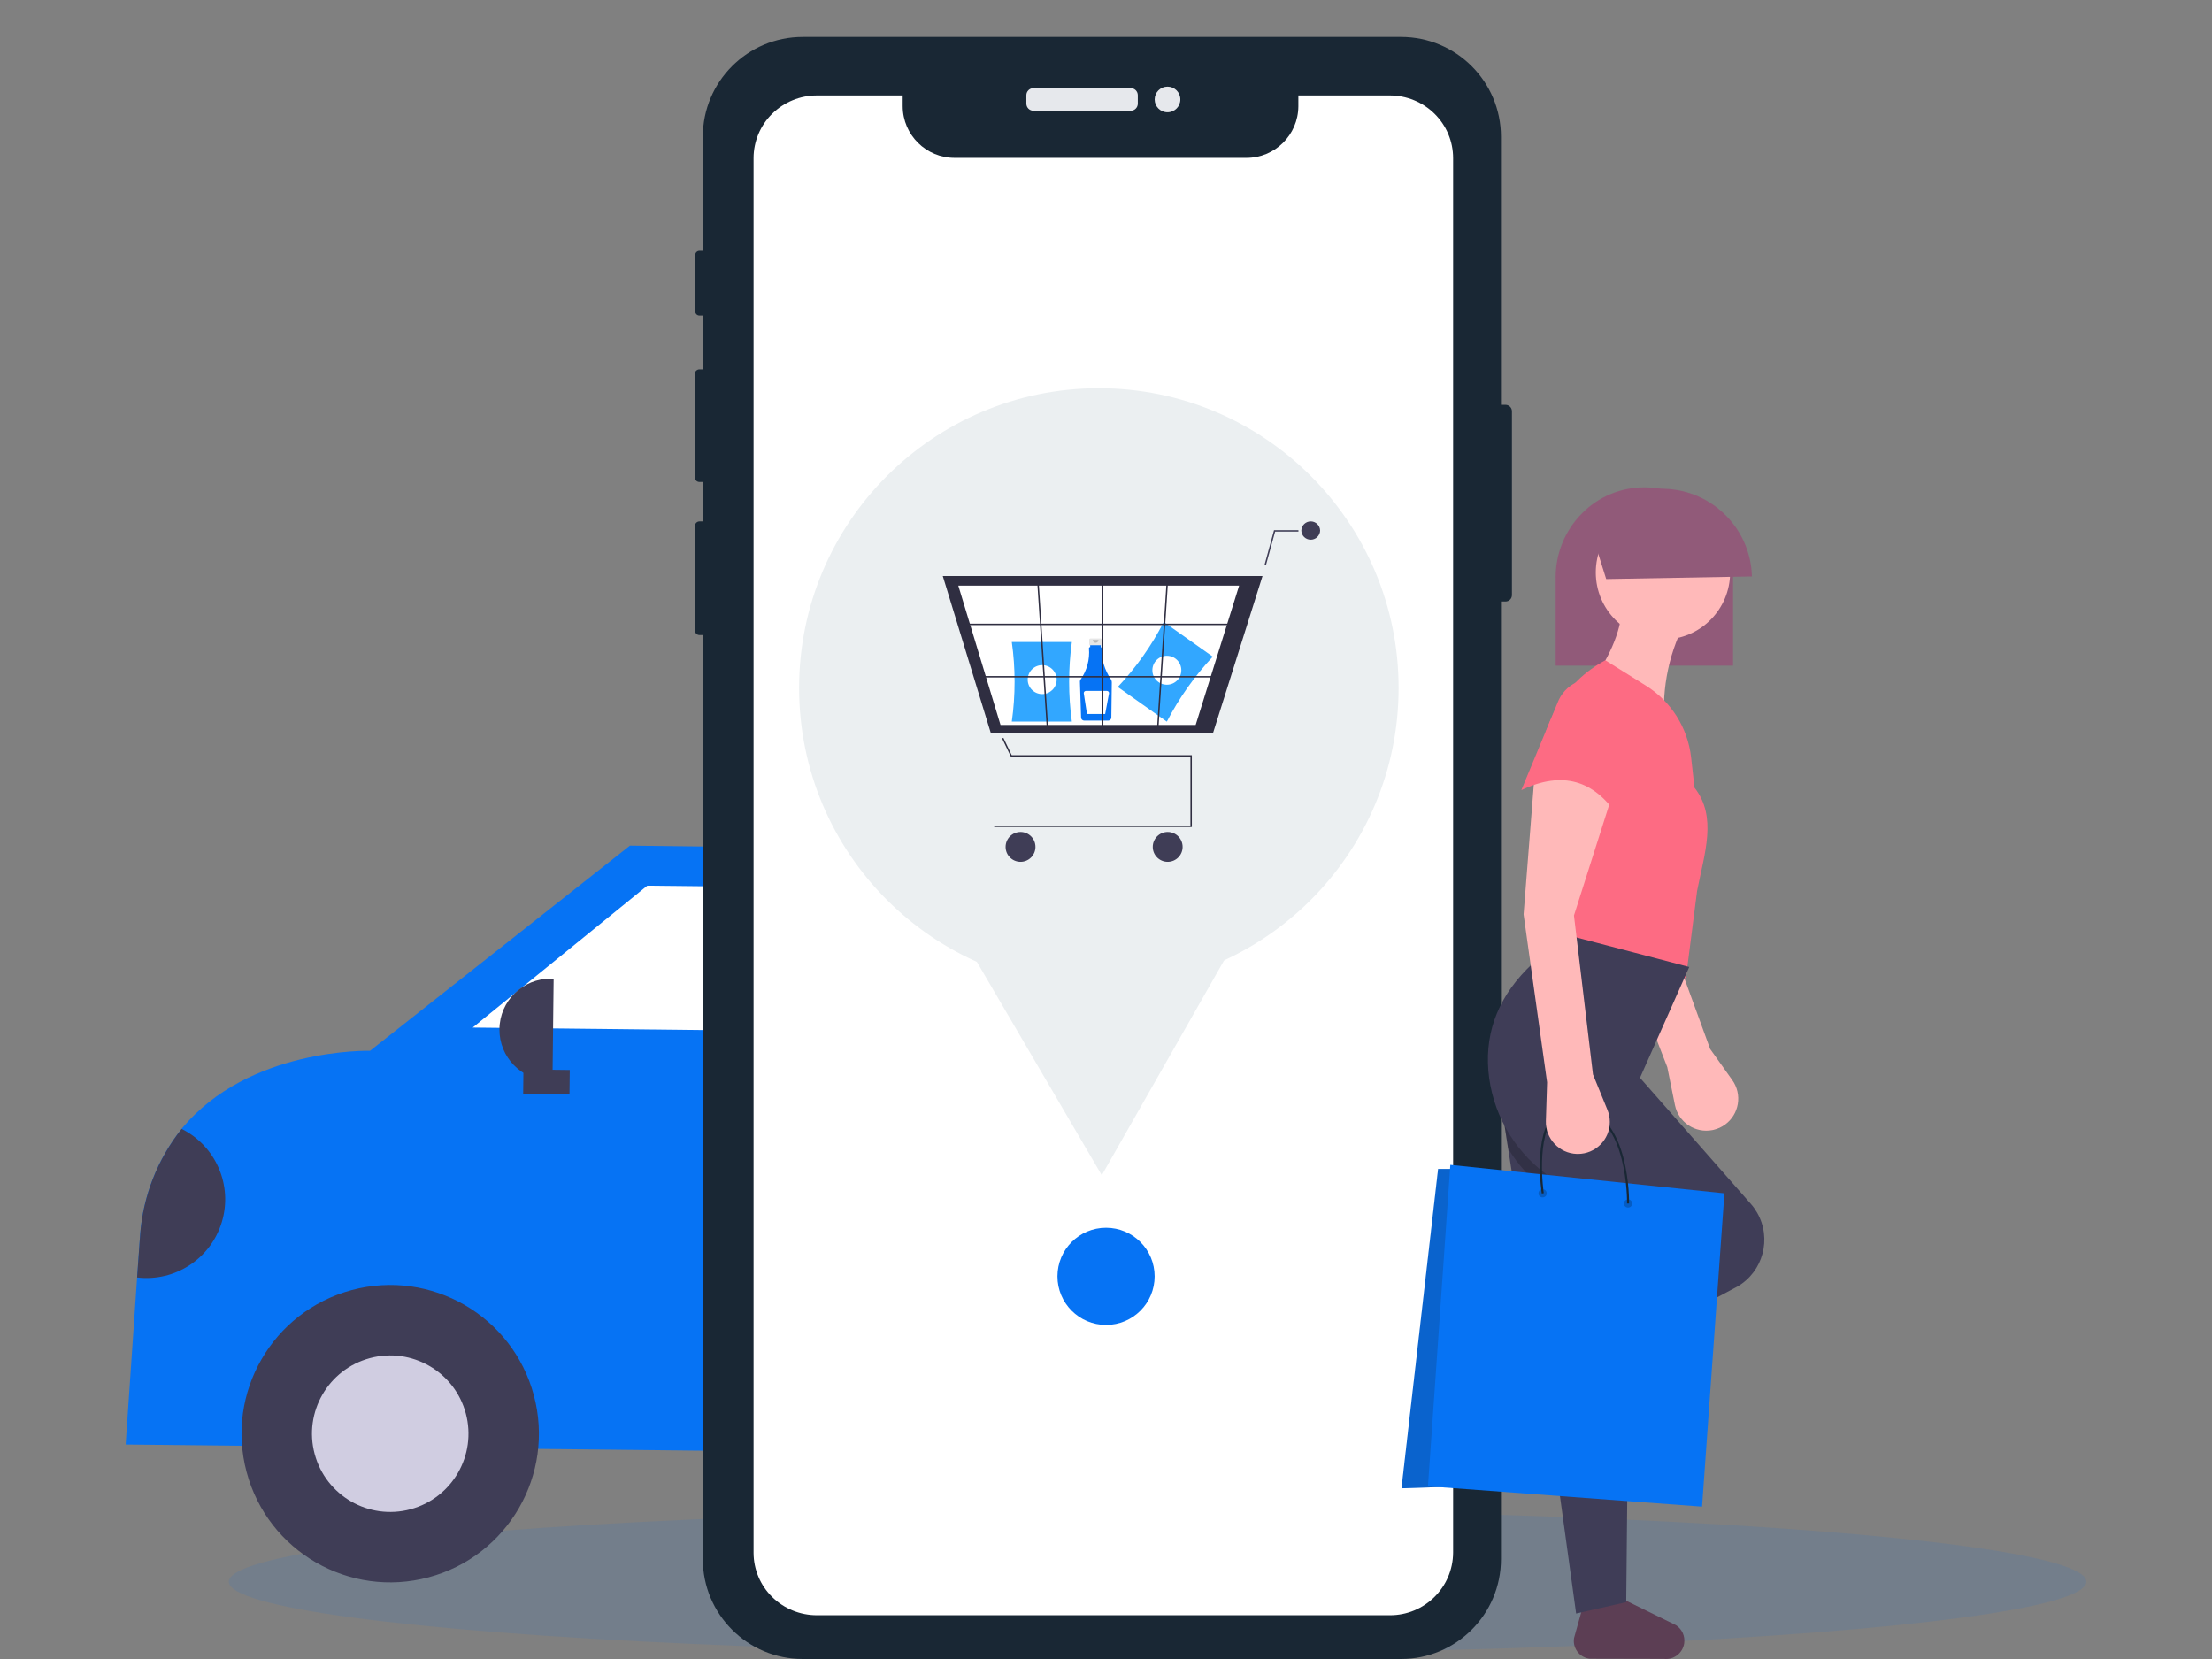 <?xml version="1.0" encoding="utf-8"?>
<!-- Generator: Adobe Illustrator 22.0.1, SVG Export Plug-In . SVG Version: 6.00 Build 0)  -->
<svg version="1.1" id="Livello_1" xmlns="http://www.w3.org/2000/svg" xmlns:xlink="http://www.w3.org/1999/xlink" x="0px" y="0px"
	 width="340px" height="255px" viewBox="0 0 340 255" style="enable-background:new 0 0 340 255;" xml:space="preserve">
<rect x="0" y="0" width="340" height="255" fill="#808080" stroke="none"/>
<style type="text/css">
	.st0{opacity:0.1;fill:#0673F4;enable-background:new    ;}
	.st1{fill:#3F3D56;}
	.st2{fill:#0673F4;}
	.st3{fill:#D0CDE1;}
	.st4{fill:#FFFFFF;}
	.st5{fill:#192734;}
	.st6{fill:#E6E8EC;}
	.st7{fill:#EBEFF1;}
	.st8{fill:#2F2E41;}
	.st9{fill:#32A7FF;}
	.st10{fill:#E6E6E6;}
	.st11{opacity:0.2;enable-background:new    ;}
	.st12{fill:#FFB9B9;}
	.st13{fill:#915A79;}
	.st14{fill:#5C3E54;}
	.st15{fill:#3F3D57;}
	.st16{fill:#FD6B83;}
	.st17{opacity:0.2;fill:#192734;enable-background:new    ;}
</style>
<g id="Group_58_Copy" transform="translate(-0.54)">
	<g id="Group_49_Copy_2">
		<g id="Group_49" transform="translate(0 80)">
			<g id="Group_12_Copy_2" transform="translate(0 97.968)">
				<ellipse id="Oval_Copy_4" class="st0" cx="178.468" cy="65.15" rx="142.758" ry="11.053"/>
				<g id="undraw_towing_6yy4" transform="matrix(0.966, -0.259, 0.259, 0.966, 191.545, 0.658)">
					
						<rect id="Rectangle-2" x="-3.201" y="34.607" transform="matrix(-0.27 0.963 -0.963 -0.27 42.999 60.215)" class="st1" width="3.747" height="23.601"/>
					<path id="Path" class="st2" d="M-177.055-2.534L5.836,48.601l2.645-3.286
						c4.583-5.623,7.513-12.409,8.463-19.6
						c0.673-5.371,0.181-11.032-3.566-14.478l6.805-54.887l-98.547-27.717
						l-46.741,20.112c0,0-17.9-5.35-31.079,4.09
						c-4.791,3.54-8.404,8.441-10.37,14.064l-2.154,6.223L-177.055-2.534z"/>
					<circle id="Oval" class="st1" cx="-137.348" cy="6.385" r="22.848"/>
					<circle id="Oval-2" class="st3" cx="-137.348" cy="6.385" r="12.025"/>
					<circle id="Oval-3" class="st1" cx="-28.777" cy="36.774" r="22.848"/>
					<circle id="Oval-4" class="st3" cx="-28.777" cy="36.774" r="12.025"/>
					<path id="Path-2" class="st4" d="M-108.945-50.622L-38.248-30.835l5.957-21.279l-45.088-12.621
						L-108.945-50.622z"/>
					
						<rect id="Rectangle-3" x="-23.6" y="-49.716" transform="matrix(-0.27 0.963 -0.963 -0.27 -49.74 -32.5)" class="st4" width="22.102" height="29.22"/>
					
						<rect id="Rectangle-4" x="-49.013" y="-13.913" transform="matrix(-0.27 0.963 -0.963 -0.27 -69.317 28.476)" class="st1" width="7.118" height="3.747"/>
					
						<rect id="Rectangle-5" x="-102.036" y="-43.164" transform="matrix(-0.27 0.963 -0.963 -0.27 -165.338 46.147)" class="st1" width="3.747" height="7.118"/>
					<path id="Path-3" class="st1" d="M-94.982-54.648l-0.397-0.111
						c-4.163-1.167-8.485,1.261-9.652,5.425l0,0
						c-1.168,4.163,1.26,8.485,5.424,9.653c0,0,0.001,0,0.001,0
						l0.397,0.111L-94.982-54.648z"/>
					<path id="Path-4" class="st1" d="M-168.71-26.878c5.463,2.19,11.709,0.132,14.8-4.877
						c3.089-5.006,2.13-11.509-2.273-15.41
						c-4.791,3.54-8.404,8.441-10.37,14.064L-168.71-26.878z"/>
				</g>
			</g>
			<g id="undraw_home_screen_4n7s" transform="translate(104.868)">
				<path id="Path-5" class="st5" d="M128.066-16.787v28.258
					c-0.002,0.543-0.442,0.983-0.985,0.985h-0.7v147.186
					c-0.001,8.482-6.876,15.357-15.358,15.358H19.052
					c-8.48-0.001-15.354-6.877-15.353-15.357V17.615H3.191
					c-0.384,0-0.696-0.309-0.7-0.693V0.842c0-0.387,0.313-0.7,0.7-0.7
					h0.508v-6.054H3.187c-0.402-0.002-0.728-0.329-0.727-0.731V-22.504
					c0.002-0.4,0.327-0.724,0.727-0.725h0.512v-8.27H3.178
					c-0.356,0.001-0.644-0.287-0.645-0.643c-0-0-0-0.001-0-0.001
					v-8.657c-0.001-0.357,0.288-0.648,0.645-0.65h0.521v-17.526
					c0.001-8.479,6.874-15.352,15.353-15.353h91.97
					c8.48,0,15.355,6.873,15.358,15.353v41.2h0.7
					c0.543,0.002,0.983,0.442,0.985,0.985L128.066-16.787z"/>
				<path id="Path-6" class="st6" d="M54.523-66.454H69.468c0.604,0,1.093,0.489,1.093,1.093
					c0,0,0,0,0,0v1.292c0,0.604-0.489,1.093-1.093,1.093l0,0H54.523
					c-0.604,0-1.093-0.489-1.093-1.093c0,0,0,0,0,0v-1.292
					C53.43-65.965,53.919-66.454,54.523-66.454
					C54.523-66.454,54.523-66.454,54.523-66.454z"/>
				<circle id="Oval-5" class="st6" cx="75.125" cy="-64.714" r="1.973"/>
				<path id="Path-7" class="st4" d="M119.026-55.706v214.354
					c-0.034,5.348-4.396,9.657-9.744,9.627H21.244
					c-2.574,0.007-5.047-1-6.884-2.804c-1.825-1.793-2.855-4.242-2.86-6.8
					V-55.698c0.003-2.56,1.03-5.013,2.854-6.81
					c1.836-1.81,4.312-2.824,6.89-2.821h13.176v1.671
					c0.026,4.405,3.618,7.954,8.023,7.929h44.774
					c4.405,0.025,7.997-3.525,8.023-7.93v-1.67h14.042
					c2.577-0.004,5.053,1.007,6.889,2.816
					C117.995-60.717,119.023-58.266,119.026-55.706z"/>
				<g id="Group_60" transform="translate(17 54)">
					<g id="Group_59">
						<circle id="Oval-6" class="st2" cx="48.678" cy="62.185" r="7.469"/>
						<circle id="Oval-7" class="st7" cx="47.573" cy="-28.256" r="46.073"/>
						<path id="Path-8" class="st7" d="M48.023,46.64L33.468,21.775L18.912-3.089l28.811-0.174
							L76.534-3.436L62.279,21.602L48.023,46.64z"/>
						<g id="undraw_empty_cart_co35" transform="translate(22 20)">
							<path id="Path-9" class="st8" d="M39.869-26.885H9.49v-0.218h30.16v-10.601h-27.606
								l-1.341-2.793l0.197-0.095l1.281,2.67H39.869V-26.885z"/>
							<circle id="Oval-8" class="st1" cx="13.533" cy="-23.826" r="2.295"/>
							<circle id="Oval-9" class="st1" cx="36.153" cy="-23.826" r="2.295"/>
							<path id="Shape" class="st8" d="M8.971-41.31L1.583-65.46h49.143l-0.043,0.142
								l-7.566,24.008H8.971z"/>
							<path id="Path-10" class="st4" d="M40.452-42.567H10.46L3.971-63.985h43.164l-0.039,0.126
								L40.452-42.567z"/>
							<g id="Group_55" transform="translate(10.691 15.93)">
								<path id="Path-11" class="st9" d="M25.33-59.007l-7.538-5.332
									c2.812-2.982,5.191-6.345,7.066-9.99l7.534,5.332
									C29.593-66.005,27.217-62.644,25.33-59.007z"/>
								<circle id="Oval-10" class="st4" cx="25.333" cy="-66.908" r="2.225"/>
								<path id="Path-12" class="st10" d="M15.152-71.789h-1.549c-0.113,0-0.205,0.092-0.205,0.205
									v0.68c0,0.113,0.092,0.205,0.205,0.205c0,0,0,0,0,0h0.257v1.019
									h1.038v-1.018h0.257c0.113-0.001,0.204-0.093,0.203-0.206v-0.68
									c0-0.113-0.092-0.205-0.205-0.205
									C15.153-71.789,15.152-71.789,15.152-71.789z"/>
								<path id="Path-13" class="st2" d="M16.704-65.567c-0.949-1.388-1.434-3.041-1.386-4.722
									c0.001-0.08-0.053-0.149-0.131-0.167v-0.294h-1.636v0.29h-0.022
									c-0.093,0-0.168,0.075-0.168,0.168l0,0c0,0,0,0.008,0,0.012
									c0.15,1.714-0.312,3.425-1.305,4.83
									c-0.058,0.083-0.088,0.183-0.084,0.284l0.179,5.533
									c0.009,0.256,0.219,0.46,0.475,0.462h3.7
									c0.26-0.002,0.47-0.211,0.475-0.47l0.071-5.373
									c0.002-0.197-0.056-0.391-0.167-0.554L16.704-65.567z"/>
								<path id="Path-14" class="st11" d="M14.829-71.568c0,0.245-0.198,0.443-0.443,0.443
									c-0.245,0-0.443-0.198-0.443-0.443"/>
								<path id="Path-15" class="st4" d="M16.118-63.729h-3.22
									c-0.183-0.002-0.333,0.144-0.335,0.327
									c-0,0.018,0.001,0.036,0.004,0.054l0.491,3.163h2.794l0.591-3.152
									c0.034-0.18-0.085-0.353-0.264-0.386
									C16.159-63.727,16.138-63.729,16.118-63.729z"/>
								<path id="Path-16" class="st9" d="M10.733-59.015H1.5c0.574-4.059,0.574-8.178,0-12.237
									h9.233C10.175-67.192,10.175-63.075,10.733-59.015z"/>
								<circle id="Oval-11" class="st4" cx="6.172" cy="-65.468" r="2.225"/>
							</g>
							<rect id="Rectangle-6" x="3.971" y="-58.139" class="st8" width="44.3" height="0.219"/>
							<rect id="Rectangle-7" x="6.434" y="-50.087" class="st8" width="39.299" height="0.219"/>
							<rect id="Rectangle-8" x="26.045" y="-65.351" class="st8" width="0.219" height="23.931"/>
							
								<rect id="Rectangle-9" x="23.375" y="-53.496" transform="matrix(0.065 -0.998 0.998 0.065 86.343 -14.624)" class="st8" width="23.985" height="0.219"/>
							
								<rect id="Rectangle-10" x="16.826" y="-65.377" transform="matrix(0.998 -0.065 0.065 0.998 3.508 0.988)" class="st8" width="0.219" height="23.982"/>
							<path id="Combined_Shape" class="st1" d="M51.032-67.151l1.467-5.36h3.751v0.216h-3.58
								l-1.423,5.199L51.032-67.151z M56.695-72.451
								c0.021-0.798,0.685-1.428,1.484-1.407c0.769,0.02,1.387,0.639,1.407,1.407
								c-0.021,0.798-0.685,1.428-1.484,1.407
								C57.334-71.064,56.715-71.682,56.695-72.451z"/>
						</g>
					</g>
				</g>
				<path id="Path-17" class="st12" d="M151.942,84.022l1.177,5.828
					c0.537,2.661,3.13,4.382,5.791,3.845c0.05-0.01,0.1-0.021,0.15-0.033
					l0,0c2.643-0.62,4.282-3.265,3.662-5.908c-0.146-0.62-0.411-1.207-0.78-1.726
					l-3.408-4.791l-8.429-23.117l1.539-19.8
					c-4.833-1.819-9.763-3.853-12.433-0.265l3.317,21.666L151.942,84.022z"/>
				<path id="Path-18" class="st13" d="M162.055,8.754c0-0.12,0-0.238,0-0.362
					C161.963,0.925,155.89-5.083,148.422-5.094
					c-3.63-0.005-7.107,1.458-9.641,4.057c-2.568,2.611-4.003,6.129-3.994,9.791
					v13.56H162.055V8.754z"/>
				<path id="Path-19" class="st14" d="M154.546,172.572L154.546,172.572
					c0.155-1.092-0.34-2.174-1.267-2.771l-8.106-3.979l-6.113,0.772l-1.444,5.176
					c-0.248,1.501,0.768,2.919,2.269,3.167c0.047,0.008,0.094,0.014,0.141,0.02
					l11.408,0.025c1.519,0.171,2.898-0.897,3.113-2.41H154.546z"/>
				<path id="Path-20" class="st15" d="M126.455,89.97l0.94,6.007l0.085,0.55l3.614,23.089
					l1.117,7.136l0.344,2.19l0.95,6.907l4.428,32.165l7.7-1.745l0.368-37.082
					l0.063-6.366l0.06-5.382l0.053-4.733l0.212-19.036L126.455,89.97z"/>
				<circle id="Oval-12" class="st12" cx="151.279" cy="7.983" r="10.324"/>
				<path id="Path-21" class="st12" d="M139.837,25.618l11.7,5.85
					c-0.513-5.801,0.747-11.621,3.613-16.69l-10.151-1.548
					C144.862,17.306,142.799,21.447,139.837,25.618z"/>
				<path id="Path-22" class="st16" d="M134.159,65.88l20.647,4.474l1.721-13.421
					c1.12-5.74,3.14-11.354-0.4-15.864l-0.519-4.639
					c-0.507-4.548-3.064-8.615-6.944-11.041l-6.246-3.9
					C129.471,28.489,129.992,45.789,134.159,65.88z"/>
				<path id="Path-23" class="st11" d="M132.21,126.753l0.343,2.187l0.95,6.907l12.5-6.662
					l0.063-6.366l0.055-5.379L132.21,126.753z"/>
				<path id="Path-24" class="st11" d="M126.455,89.97l0.94,6.007l0.085,0.55
					c1.49,2.477,3.442,4.646,5.749,6.388l12.946,9.791l0.214-19.036
					L126.455,89.97z"/>
				<path id="Path-25" class="st15" d="M129.172,126.274l2.406,8.082l31.122-16.59
					c3.984-2.303,5.347-7.4,3.044-11.385c-0.274-0.474-0.594-0.92-0.956-1.331
					l-17.037-19.382l7.571-17.034l-21.679-5.678l-2.409,5.162
					c-5.032,4.697-7.296,10.178-6.793,16.444
					c0.536,6.292,3.735,12.055,8.79,15.839l16.241,12.28L129.172,126.274z"/>
				<path id="Path-26" class="st14" d="M126.808,141.706L126.808,141.706
					c1.09,0.084,2.129-0.473,2.661-1.428l4.664-8.356l-1.154-6l-5.213-1.097
					c-1.501-0.15-2.839,0.945-2.99,2.445c-0.005,0.047-0.008,0.094-0.01,0.142
					l-0.544,11.368C124.15,140.295,125.296,141.592,126.808,141.706z"/>
				<g id="Group_54" transform="translate(109.592 164.388)">
					<path id="Path-27" class="st2" d="M9.944-64.716h-2.816L1.5-15.625l18.563-0.623
						L9.944-64.716z"/>
					<path id="Path-28" class="st17" d="M9.944-64.716h-2.816L1.5-15.625l18.563-0.623
						L9.944-64.716z"/>
					<path id="Path-29" class="st2" d="M9.005-65.343L5.566-15.936l42.131,3.128l3.439-48.157
						L9.005-65.343z"/>
					<circle id="Oval-13" class="st11" cx="23.19" cy="-60.966" r="0.627"/>
					<circle id="Oval-14" class="st11" cx="36.324" cy="-59.404" r="0.627"/>
					<path id="Path-30" class="st5" d="M36.48-59.399h-0.312c0-0.134,0.221-13.324-7.354-14.54
						c-1.3-0.294-2.66,0.082-3.625,1c-3.128,3.11-1.834,11.866-1.821,11.952
						l-0.307,0.048c-0.057-0.368-1.329-9.007,1.907-12.217
						c1.033-0.997,2.499-1.408,3.9-1.094
						C36.705-72.996,36.484-59.529,36.48-59.399z"/>
				</g>
				<path id="Path-31" class="st12" d="M133.47,86.355l-0.186,5.943
					c-0.085,2.713,2.045,4.982,4.759,5.067c0.051,0.002,0.103,0.002,0.154,0.002l0,0
					c2.714,0,4.915-2.2,4.915-4.915c0-0.638-0.124-1.269-0.365-1.859
					l-2.223-5.442l-2.924-24.433l6.022-18.926c-4.295-2.874-8.625-5.98-12.044-3.097
					l-1.721,21.85L133.47,86.355z"/>
				<path id="Path-32" class="st16" d="M129.513,41.448c6.339-3.03,11.2-1.484,14.8,3.957
					l2.33-13.015c0.554-3.084-1.026-6.157-3.857-7.5l0,0
					c-2.814-1.335-6.178-0.136-7.513,2.678c-0.041,0.086-0.079,0.173-0.116,0.261
					L129.513,41.448z"/>
				<path id="Path-33" class="st13" d="M139.964,0.757l2.591,8.244l22.4-0.4
					c-0.207-7.646-6.572-13.676-14.218-13.47
					C146.471-4.754,142.497-2.678,139.964,0.757z"/>
			</g>
		</g>
	</g>
</g>
</svg>
